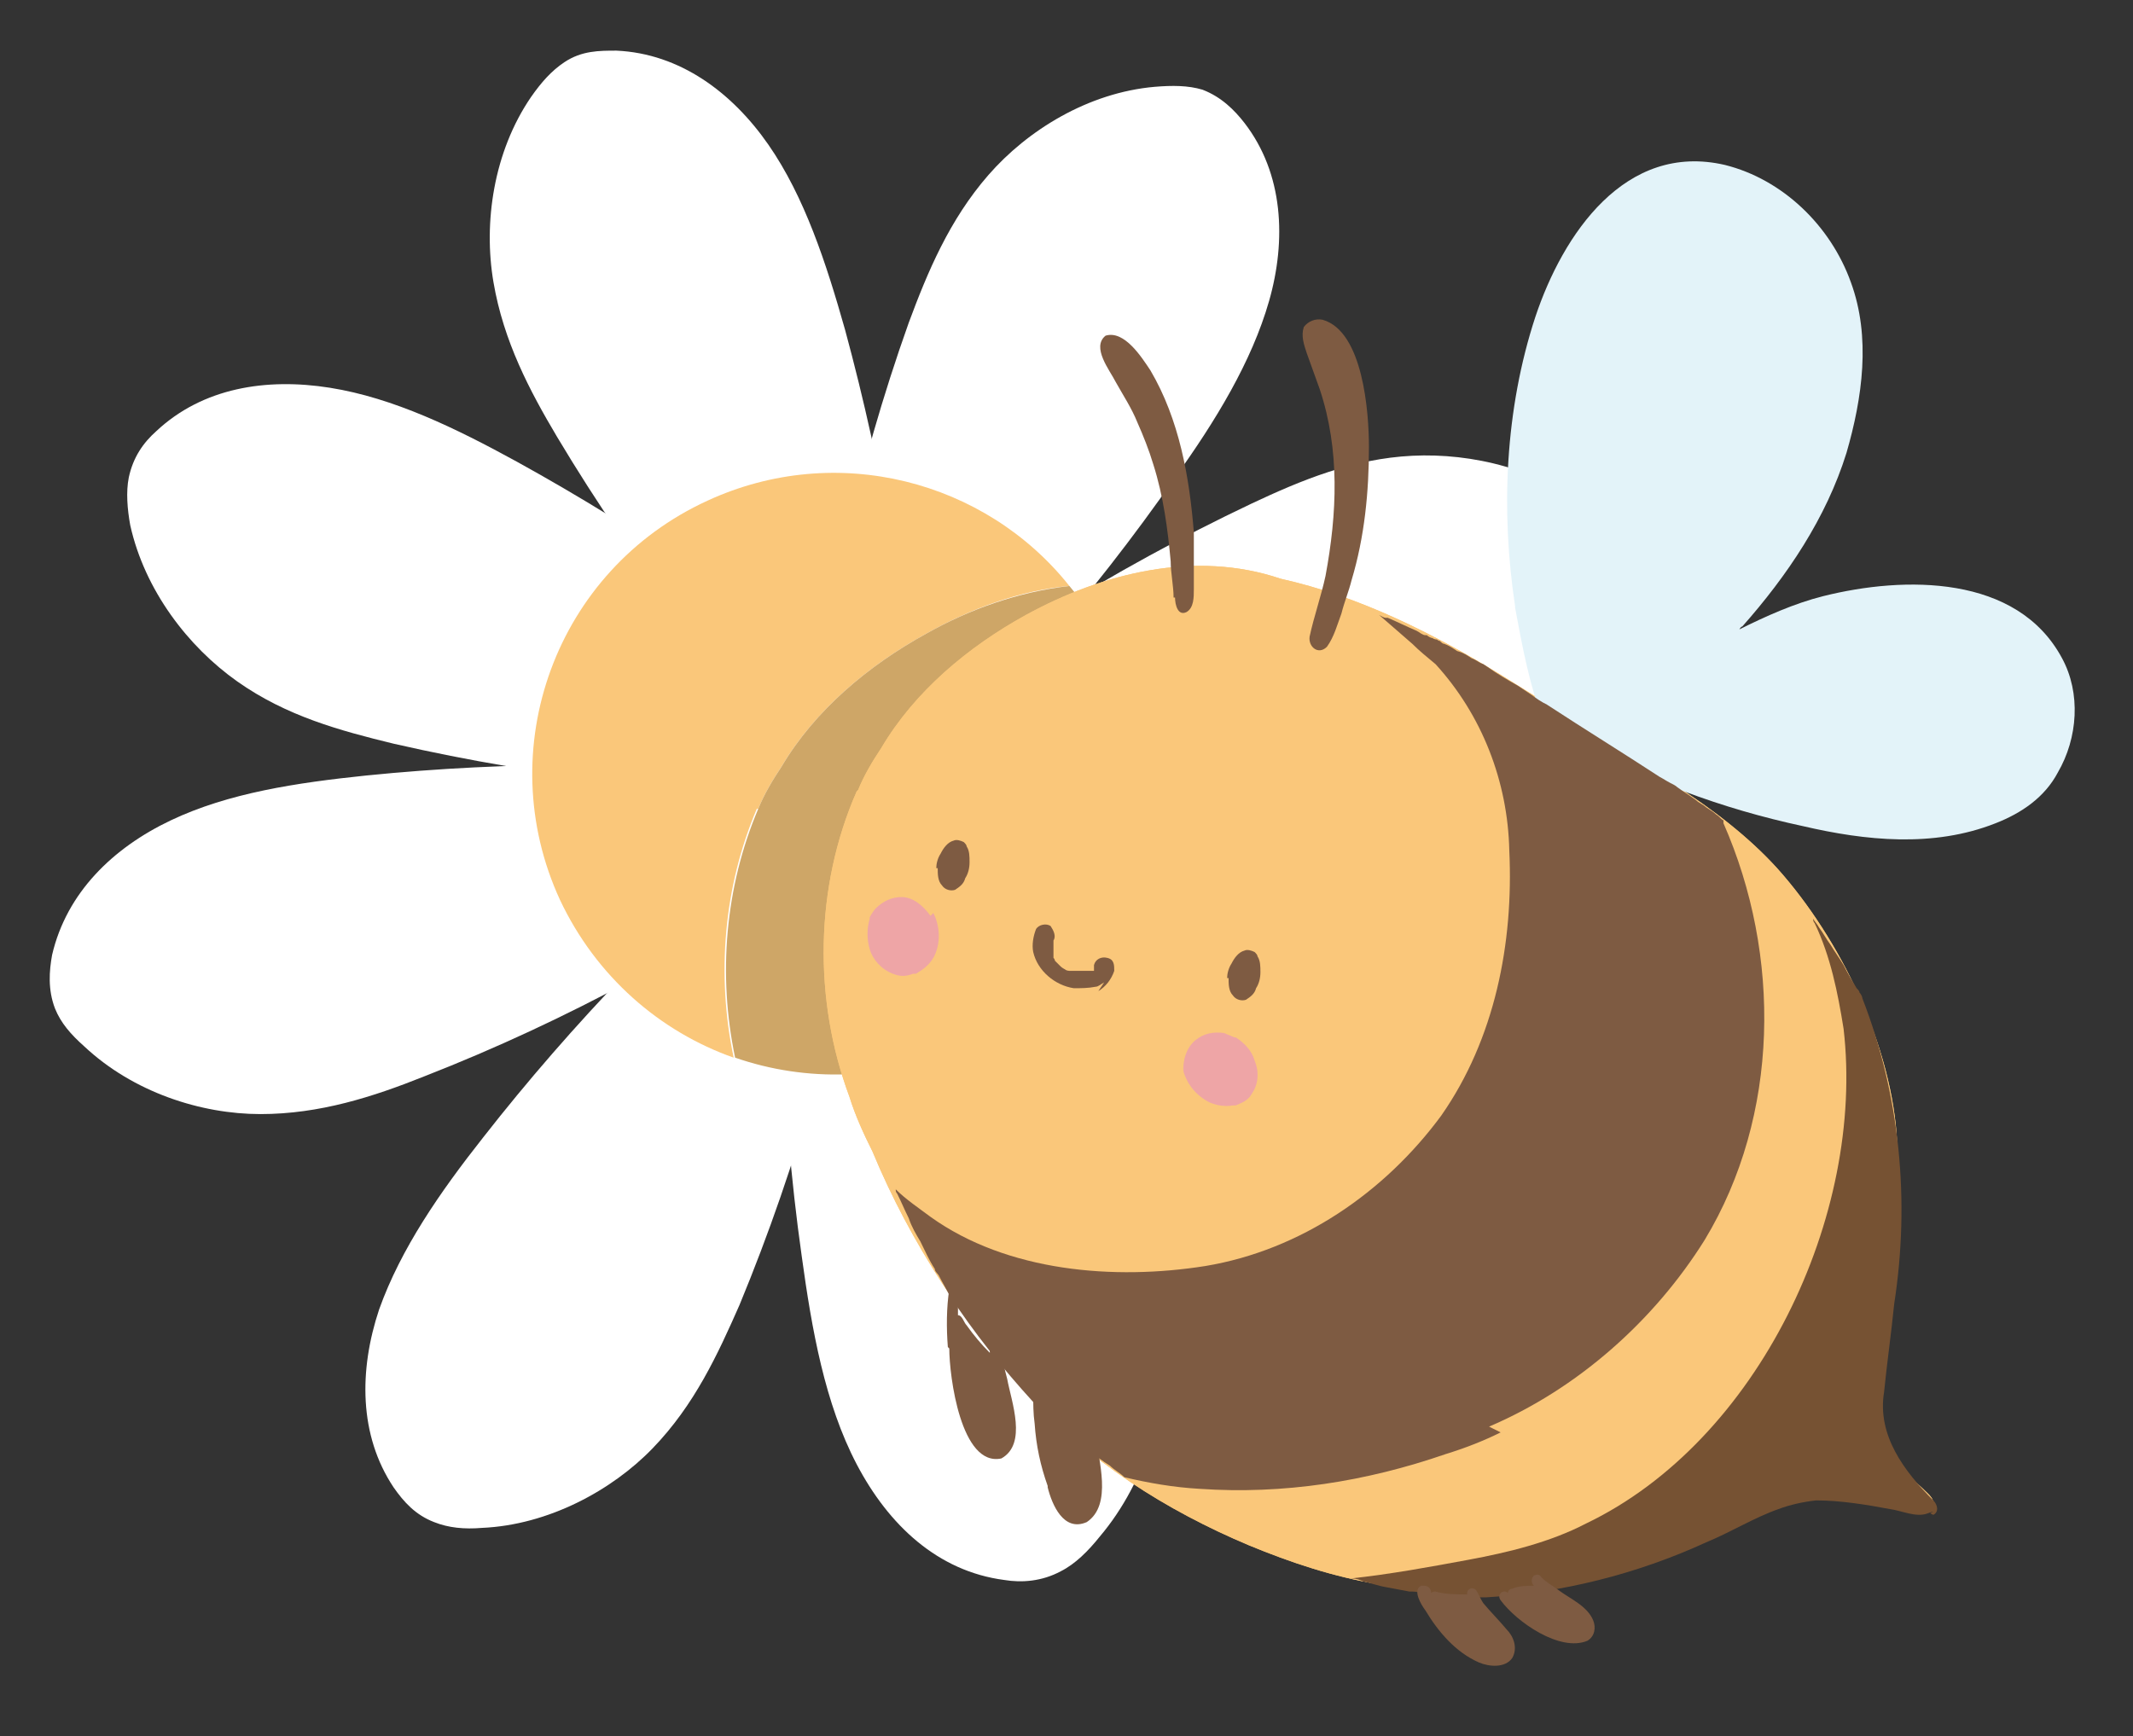 <?xml version="1.0" encoding="UTF-8"?>
<svg id="Layer_1" xmlns="http://www.w3.org/2000/svg" version="1.1" viewBox="0 0 147.4 120">
  <rect x="0" y="0" width="147.4" height="120" fill="#333333" stroke="none"/>
  <!-- Generator: Adobe Illustrator 29.6.1, SVG Export Plug-In . SVG Version: 2.1.1 Build 9)  -->
  <defs>
    <style>
      .st0 {
        fill: #7e5b42;
      }

      .st1 {
        fill: #eea5a6;
      }

      .st2 {
        fill: #765233;
      }

      .st3 {
        fill: #fac77a;
      }

      .st4 {
        fill: #fff;
      }

      .st5 {
        fill: #3187c8;
      }

      .st6 {
        fill: #cea667;
      }

      .st7 {
        fill: #e3f3f9;
      }
    </style>
  </defs>
  <path class="st4" d="M61,49.3c-8.1-6.8-16.6-12.6-25.3-17.4-4.2-2.3-8.5-4.4-12.9-5.1-4.4-.7-8.8,0-12,3-.9.8-1.6,1.8-1.9,3.2-.2,1-.1,2.2.1,3.3,1,4.5,4,8.4,7.4,10.8s7.1,3.4,10.8,4.3c10.5,2.4,20.9,3.5,31.2,3.5,1,0,2.1,0,2.8-.8,1.1-1.2.8-3.7-.4-5.2-1.2-1.5-2.9-2-4.4-1.9"/>
  <path class="st4" d="M59.5,59.5c7.3,7.6,15.1,14.3,23.3,20,3.9,2.7,8,5.3,12.2,6.4s8.8.9,12.3-1.7c.9-.7,1.8-1.6,2.2-2.9.3-1,.3-2.1.2-3.3-.5-4.6-3.1-8.8-6.2-11.5s-6.7-4.2-10.3-5.4c-10.1-3.5-20.4-5.7-30.7-6.8-1-.1-2-.2-2.8.5-1.2,1-1.2,3.6-.2,5.2,1,1.6,2.7,2.3,4.2,2.3"/>
  <path class="st4" d="M61.1,56.2c7.6-7.2,14.4-15,20.1-23.2,2.8-3.9,5.3-8,6.5-12.2,1.2-4.2,1-8.8-1.7-12.3-.7-.9-1.6-1.8-2.9-2.3-1-.3-2.1-.3-3.3-.2-4.6.4-8.8,3-11.5,6.1-2.7,3.1-4.2,6.7-5.5,10.2-3.6,10.1-5.8,20.4-7,30.6-.1,1-.2,2,.5,2.8,1,1.2,3.6,1.2,5.2.2s2.4-2.6,2.4-4.2"/>
  <path class="st4" d="M54.7,56.5c-8,6.8-15.2,14.3-21.3,22.1-3,3.8-5.7,7.7-7.2,11.9-1.4,4.2-1.4,8.7,1,12.3.7,1,1.5,1.9,2.8,2.4,1,.4,2.1.5,3.3.4,4.6-.2,9-2.6,11.8-5.5,2.9-3,4.5-6.5,6-9.9,4.1-9.9,6.9-20.1,8.6-30.2.2-1,.3-2-.3-2.8-1-1.3-3.5-1.4-5.2-.5-1.7.9-2.5,2.5-2.6,4"/>
  <path class="st4" d="M63.5,53.1c-.7-10.5-2.5-20.7-5.1-30.3-1.3-4.6-2.8-9.2-5.3-12.8-2.5-3.6-6.1-6.3-10.5-6.5-1.2,0-2.4,0-3.6.8-.9.6-1.6,1.4-2.3,2.4-2.6,3.8-3.3,8.7-2.6,12.8.7,4.1,2.5,7.5,4.4,10.7,5.5,9.2,12,17.5,19.2,24.9.7.7,1.5,1.4,2.5,1.4,1.6,0,3.2-2,3.4-3.9.3-1.9-.5-3.5-1.7-4.5"/>
  <path class="st4" d="M54.3,53.5c-.7,11.5-.4,22.7,1.1,33.3.7,5.1,1.6,10.2,3.8,14.4s5.6,7.4,10.2,8c1.2.2,2.6.1,3.9-.6,1-.5,1.9-1.4,2.7-2.4,3.3-3.9,4.7-9.2,4.6-13.7s-1.6-8.4-3.2-12c-4.5-10.5-10.2-20-16.8-28.7-.6-.8-1.3-1.7-2.4-1.8-1.7-.1-3.6,1.9-4.2,3.9s0,3.9,1.2,5"/>
  <path class="st4" d="M61.3,57.4c10.5.3,20.8-.4,30.6-2,4.7-.8,9.4-1.8,13.3-4,3.9-2.1,6.9-5.5,7.5-9.8.2-1.2.2-2.4-.5-3.7-.5-.9-1.3-1.8-2.1-2.5-3.6-3-8.4-4.1-12.5-3.9s-7.7,1.7-11.1,3.3c-9.7,4.6-18.6,10.2-26.7,16.6-.8.6-1.6,1.3-1.7,2.3-.1,1.6,1.7,3.3,3.5,3.8s3.5-.2,4.6-1.2"/>
  <path class="st4" d="M56,53.6c-10.5-1-20.8-1-30.7,0-4.8.5-9.5,1.2-13.5,3.1-4,1.9-7.2,5-8.2,9.3-.2,1.1-.3,2.4.2,3.7.4,1,1.1,1.8,2,2.6,3.4,3.2,8.1,4.7,12.2,4.7s7.8-1.2,11.3-2.6c10-3.9,19.2-9,27.7-14.8.8-.6,1.7-1.2,1.8-2.2.2-1.6-1.4-3.5-3.3-4-1.8-.6-3.5,0-4.7.9"/>
  <g>
    <path class="st3" d="M52.4,55.9c.4-1,1-2,1.6-2.9,2.3-3.9,6-7,10-9.2,3-1.7,6.5-3,9.9-3.3-5.8-7.3-16.1-10-25-5.9-10.5,4.8-15,17.2-10.2,27.6,2.5,5.3,6.9,9.1,12,10.9-1.2-5.7-.7-11.8,1.6-17.2Z"/>
    <path class="st6" d="M66.4,72.4c10.5-4.8,15-17.2,10.2-27.6-.7-1.6-1.6-3-2.7-4.3-3.5.4-6.9,1.6-9.9,3.3-4,2.2-7.7,5.3-10,9.2-.6.9-1.2,1.9-1.6,2.9-2.3,5.4-2.8,11.5-1.6,17.2,4.9,1.7,10.5,1.6,15.6-.7Z"/>
    <path class="st5" d="M92.6,45.3s0,0,0,0c0,0,0,0,0,0s0,0,0,0Z"/>
    <polygon class="st5" points="95 46.7 95 46.7 95 46.7 95 46.7 95 46.7 95 46.7 95 46.7 95 46.7"/>
    <polygon class="st5" points="95 46.7 95 46.7 95 46.7 95 46.7 95 46.7 95 46.7"/>
    <polygon class="st5" points="95 46.7 95 46.7 95 46.7 95 46.7 95 46.7"/>
    <polygon class="st5" points="92.8 45.4 92.8 45.4 92.8 45.4 92.8 45.4"/>
    <polygon class="st5" points="92.8 45.4 92.8 45.4 92.8 45.4 92.8 45.4"/>
    <path class="st5" d="M92.8,45.4s0,0,0,0c0,0,0,0,0,0,0,0,0,0,0,0,0,0,0,0,0,0Z"/>
    <path class="st5" d="M84.4,45.3s0,0,0,0c0,0,0,0,0,0,0,0,0,0,0,0,0,0,0,0,0,0,0,0,0,0,0,.1Z"/>
  </g>
  <g>
    <path class="st3" d="M59.2,54.7c-2.9,6.6-3,14.4-.5,21.1.4,1.3,1,2.6,1.6,3.8,0,0,0,0,0,0,2.6,6.3,6.6,12.3,10.7,16.7,4.2,4.7,9.6,8.1,15.3,10.5,2.9,1.2,5.9,2.2,9,2.7,6.6,1.2,13.3.2,19.5-2.1,2-.7,4.1-1.6,6-2.5.9-.4,1.8-.9,2.7-1.3.4-.2.8-.4,1.2-.5,2.1-.3,4.4.4,6.5.8.6,0,2.2.8,2.4,0,0-.3-.2-.5-.4-.7-.5-.5-1.1-1-1.6-1.5-.8-.8-1.5-1.9-1.8-3-.5-2,0-4.1.2-6,.5-3.4,1.1-6.8,1.1-10.3,0-.7,0-1.5,0-2.2,0-.4,0-.8,0-1.2-.3-6.6-3.9-14.1-8.3-19-2-2.2-4.5-4.1-7-5.7-3.9-2.6-8-5.1-12-7.6-4.7-2.9-9.9-5.5-15.3-6.7-5.9-2-12.3-.4-17.6,2.5-4,2.2-7.7,5.3-10,9.2-.6.9-1.2,1.9-1.6,2.9Z"/>
    <path class="st3" d="M59.2,54.7c-2.9,6.6-3,14.4-.5,21.1.4,1.3,1,2.6,1.6,3.8,0,0,0,0,0,0,2.6,6.3,6.6,12.3,10.7,16.7,4.2,4.7,9.6,8.1,15.3,10.5,2.9,1.2,5.9,2.2,9,2.7,6.6,1.2,13.3.2,19.5-2.1,2-.7,4.1-1.6,6-2.5.9-.4,1.8-.9,2.7-1.3.4-.2.8-.4,1.2-.5,2.1-.3,4.4.4,6.5.8.6,0,2.2.8,2.4,0,0-.3-.2-.5-.4-.7-.5-.5-1.1-1-1.6-1.5-.8-.8-1.5-1.9-1.8-3-.5-2,0-4.1.2-6,.5-3.4,1.1-6.8,1.1-10.3,0-.7,0-1.5,0-2.2,0-.4,0-.8,0-1.2-.3-6.6-3.9-14.1-8.3-19-2-2.2-4.5-4.1-7-5.7-3.9-2.6-8-5.1-12-7.6-4.7-2.9-9.9-5.5-15.3-6.7-5.9-2-12.3-.4-17.6,2.5-4,2.2-7.7,5.3-10,9.2-.6.9-1.2,1.9-1.6,2.9Z"/>
    <path class="st0" d="M84.9,67.6c0,.4,0,.9.3,1.2.2.3.6.4.9.3s0,0,0,0c.3-.2.6-.4.7-.8.2-.3.3-.7.3-1.1,0-.4,0-.8-.2-1.1,0-.1-.1-.2-.2-.3-.2-.1-.5-.2-.7-.1-.4.1-.7.5-.9.9-.2.3-.3.7-.3,1Z"/>
    <path class="st0" d="M64.8,60c0,.4,0,.9.3,1.2.2.3.6.4.9.3s0,0,0,0c.3-.2.6-.4.7-.8.2-.3.3-.7.3-1.1,0-.4,0-.8-.2-1.1,0-.1-.1-.2-.2-.3-.2-.1-.5-.2-.7-.1-.4.1-.7.5-.9.9-.2.3-.3.7-.3,1Z"/>
    <path class="st0" d="M75.9,68.5c.5-.3.9-.8,1.1-1.4,0-.4,0-.8-.5-.9-.4-.1-.8.1-.9.5,0,0,0,0,0,.1,0,0,0,0,0,.1,0,0,0,0,0,.1,0,0,0,0,0,.1,0,0,0,0,0,0,0,0,0,0-.1,0,0,0,0,0-.1,0,0,0-.1,0-.2,0,0,0-.1,0-.2,0,0,0-.1,0-.2,0,0,0-.2,0-.3,0,0,0-.2,0-.3,0,0,0-.2,0-.3,0,0,0-.2,0-.3-.1,0,0-.2-.1-.3-.2,0,0-.1-.1-.2-.2,0,0-.1-.1-.2-.2,0,0,0-.1-.1-.2,0,0,0-.1,0-.2,0,0,0-.1,0-.2,0,0,0-.1,0-.2,0,0,0-.1,0-.2,0,0,0,0,0-.1,0,0,0,0,0-.1,0,0,0,0,0-.1,0,0,0,0,0-.1,0,0,0,0,0,0,0,0,0,0,0,0,0,0,0,0,0,0,0,0,0,0,0,0,0,0,0,0,0,0,0,0,0,0,0,0h0s0,0,0,0c.2-.3,0-.7-.2-1-.3-.2-.8-.1-1,.2,0,0,0,0,0,0,0,0,0,0,0,0,0,0,0,0,0,0,0,0,0,0,0,0,0,0,0,0,0,0,0,0,0,0,0,0s0,0,0,0c-.2.5-.3,1.1-.2,1.6.3,1.3,1.5,2.3,2.8,2.5.5,0,1,0,1.5-.1.2,0,.4-.2.6-.3Z"/>
    <path class="st1" d="M81.7,73.7c.2,1.1.9,2,1.9,2.5.5.2,1,.3,1.6.2,0,0,.1,0,.2,0,.5-.2.9-.4,1.1-.8.5-.7.5-1.6.2-2.3-.2-.7-.7-1.2-1.3-1.6,0,0,0,0,0,0h0s0,0,0,0t0,0s0,0,0,0c0,0,0,0-.1,0,0,0,0,0,0,0-.2-.1-.5-.2-.7-.3-.7-.1-1.4,0-2,.5-.6.5-.9,1.4-.8,2.2Z"/>
    <path class="st1" d="M64.5,63.1c.5,1,.5,2.2,0,3.1-.3.5-.7.8-1.2,1.1,0,0-.1,0-.2,0-.5.2-.9.2-1.4,0-.8-.3-1.4-1-1.6-1.7-.2-.7-.2-1.4,0-2.1,0,0,0,0,0,0h0s0,0,0,0t0,0s0,0,0,0c0,0,0,0,0-.1,0,0,0,0,0,0,.1-.2.3-.5.4-.6.5-.5,1.1-.8,1.8-.8.8,0,1.5.6,2,1.3Z"/>
    <path class="st7" d="M104.7,42c.5,2.7,1,5.4,2,8,.2.3.6.2.7,0,.1,0,.2.2.3.3-.2,0-.3.2-.2.4,0,.2.2.3.4.3,0,0,.2,0,.2,0,0,.2.4.4.6.1h0s0,0,0,0c4.9,2.8,10.3,4.8,15.9,6,4.3,1,9,1.5,13.3-.2,1.8-.7,3.4-1.8,4.3-3.5,1.4-2.4,1.6-5.5.3-7.9-3.1-5.8-10.9-5.7-16.5-4.3-2,.5-4,1.4-5.8,2.3,0,0,.1-.2.2-.2,3.1-3.5,5.8-7.5,7.2-12,1.1-3.8,1.7-8,.3-11.8-1.4-3.9-4.7-7.1-8.7-8.1-6.9-1.6-11.2,4.8-13.1,10.5-2.1,6.4-2.4,13.4-1.4,20Z"/>
    <path class="st2" d="M133.6,104.7c.4-.2.3-.7,0-1-2-2-3.9-4.5-3.4-7.5.2-2,.5-4.1.7-6.1,1.1-7.1.4-14.4-2.2-21.1,0-.1-.1-.3-.2-.4,0-.1-.1-.2-.2-.3-.3-.5-.6-1-.9-1.6-.3-.5-.6-.9-.9-1.4-.3-.4-.5-.8-.8-1.2-.1-.2-.3-.4-.4-.6,0,.1,0,.2.1.3,1.1,2.3,1.6,4.8,2,7.3,1.5,12.9-5.9,28.5-17.8,34.2-2.5,1.3-5.4,2-8.1,2.5-2.7.5-5.4,1-8.2,1.3,0,0,.1,0,.2,0,.2,0,.5.1.7.2.5.1,1,.3,1.6.4.5.1,1.1.2,1.6.3,0,0,0,0,0,0,0,0,0,0,0,0,0,0,0,0,0,0,.3,0,.5,0,.8.1.6,0,1.1.1,1.7.2.5,0,1,0,1.4.1.5,0,.9,0,1.4,0,5.2-.3,10.4-1.6,15.2-3.8,1.7-.7,3.3-1.7,5-2.3.8-.3,1.7-.5,2.6-.6,1.7,0,3.5.3,5.1.6.8.1,1.8.6,2.6.3s.1,0,.2,0Z"/>
    <path class="st0" d="M102.9,98.6c6.1-2.6,11.4-7.3,14.9-12.9,5.2-8.6,5.3-19.7,1.3-28.8,0,0,0-.1,0-.2-.2-.1-.3-.3-.5-.4-.2-.2-.4-.3-.7-.5-.2-.2-.5-.3-.7-.5-.4-.3-.9-.6-1.3-.9-.1-.1-.3-.2-.5-.3-.2-.1-.5-.3-.7-.4-2.6-1.7-5.2-3.3-7.8-5-.4-.2-.7-.4-1.1-.7-.3-.2-.6-.4-.9-.6-.7-.4-1.4-.8-2.1-1.3l-.3-.2c-.3-.1-.5-.3-.8-.4,0,0,0,0,0,0,0,0,0,0,0,0h0s0,0,0,0c0,0,0,0,0,0-.3-.2-.6-.4-1-.5-.3-.2-.6-.4-.9-.5,0,0,0,0,0,0,0,0,0,0,0,0,0,0,0,0,0,0h0s0,0,0,0c0,0,0,0,0,0,0,0,0,0,0,0t0,0c-.1,0-.2-.1-.3-.2,0,0,0,0,0,0,0,0,0,0,0,0,0,0,0,0,0,0,0,0,0,0,0,0,0,0,0,0,0,0,0,0,0,0,0,0h0c0,0-.1,0-.2-.1h0s0,0,0,0c0,0,0,0,0,0,0,0,0,0,0,0,0,0-.2,0-.3-.1h0s0,0,0,0c0,0,0,0,0,0,0,0,0,0,0,0,0,0,0,0,0,0,0,0,0,0,0,0,0,0,0,0,0,0h0c-.1,0-.3-.1-.4-.2,0,0,0,0,0,0,0,0,0,0,0,0,0,0,0,0,0,0,0,0,0,0-.1,0h0s0,0,0,0c0,0,0,0,0,0-.2,0-.4-.2-.6-.3h0s0,0,0,0c0,0,0,0,0,0,0,0,0,0,0,0,0,0,0,0,0,0h0s0,0,0,0c0,0,0,0,0,0,0,0,0,0,0,0,0,0,0,0,0,0,0,0,0,0,0,0,0,0,0,0,0,0-.7-.3-1.3-.6-2-.9,0,0,0,0,0,0,0,0,0,0,0,0,0,0,0,0,0,0h-.1s0,0,0,0c0,0,0,0,0,0h0s0,0,0,0c0,0,0,0,0,0,0,0,0,0,0,0-.2,0-.3-.1-.5-.2.8.7,1.5,1.3,2.3,2,.5.5,1,.9,1.6,1.4h0c3.2,3.5,5,8.1,5.1,12.9.3,6.4-1,13-4.7,18.3-3.9,5.3-9.7,9.3-16.3,10.4-6.3,1-13.7.4-19-3.4-.8-.6-1.7-1.2-2.4-1.9,0,.1,0,.2.1.3.3.6.5,1.1.8,1.7.2.6.5,1.1.8,1.6,0,0,0,0,0,0,0,0,0,0,0,0,0,0,0,0,0,0,.3.6.6,1.3,1,1.9,0,.2.2.3.3.5,0,0,0,0,0,0,.2.4.5.9.7,1.3,1.7,2.6,3.7,5.1,5.8,7.4,0,0,.1.1.2.2.3.2.5.5.8.7.1.1.3.3.4.4.8.7,1.6,1.3,2.4,2,.5.4,1,.8,1.5,1.1.3.3.7.5,1,.8,0,0,0,0,0,0h0c1.7.4,3.4.7,5.2.8,5.8.4,11.5-.5,17-2.4,1.3-.4,2.6-.9,3.8-1.5Z"/>
    <path class="st2" d="M73.3,100.1s0,0,0,0c0,0,0,0,0,0Z"/>
    <path class="st2" d="M68.2,98.4s0,0,0,0c0,0,0,0,0,0Z"/>
    <path class="st2" d="M99.3,44.2s0,0,0,0c0,0,0,0,0,0Z"/>
    <path class="st2" d="M116.2,52.2s0,0,0,0c0,0,0,0,0,0Z"/>
    <path class="st2" d="M101.8,45.6s0,0,0,0c0,0,0,0,0,0Z"/>
    <path class="st2" d="M99.3,44.1s0,0,0,0,0,0,0,0c0,0,0,0,0,0Z"/>
    <path class="st2" d="M98.2,43.6s0,0,0,0c0,0,0,0,0,0Z"/>
    <path class="st2" d="M97.5,43.3s0,0,0,0c0,0,0,0,0,0Z"/>
    <path class="st2" d="M97.5,43.3s0,0,0,0c0,0,0,0,0,0Z"/>
    <path class="st2" d="M95.1,42.3s0,0,0,0c0,0,0,0,0,0Z"/>
    <path class="st2" d="M101.8,45.6s0,0,0,0c0,0,0,0,0,0,0,0,0,0,0,0s0,0,0,0h0s0,0,0,0h0Z"/>
    <path class="st2" d="M101.8,45.6s0,0,0,0c0,0,0,0,0,0,0,0,0,0,0,0,0,0,0,0,0,0,0,0,0,0,0,0Z"/>
    <path class="st2" d="M101.8,45.6s0,0,0,0c0,0,0,0,0,0,0,0,0,0,0,0,0,0,0,0,0,0Z"/>
    <path class="st2" d="M99.6,44.3s0,0,0,0c0,0,0,0,0,0,0,0,0,0,0,0Z"/>
    <path class="st2" d="M99.6,44.3h0s0,0,0,0c0,0,0,0,0,0,0,0,0,0,0,0,0,0,0,0,0,0,0,0,0,0,0,0,0,0,0,0,0,0Z"/>
    <path class="st0" d="M91.2,44.2h0c0,0,0,0,0-.1,0,0,0,0,0,.1,0,0,0,0,0,0,0,0,0,0,0,0ZM91.6,39.8c.8-4.3,1-8.7-.4-12.9-.3-.8-.6-1.7-.9-2.5-.2-.6-.4-1.2-.2-1.8.3-.4.8-.6,1.3-.5,2.8.8,3.2,6.4,3.2,8.8,0,3.1-.3,6.2-1.2,9.2-.2.8-.5,1.5-.7,2.3-.3.8-.5,1.6-1,2.3-.6.6-1.3,0-1.2-.7.3-1.4.8-2.8,1.1-4.2Z"/>
    <path class="st0" d="M81.2,41.3c0,.5.2,1.3.8,1,.5-.3.5-1,.5-1.6,0-1.3,0-2.6,0-3.9-.3-3.8-1-7.8-3-11.2-.6-.9-1.8-2.8-3.1-2.4-1,.8.3,2.4.7,3.2.5.9,1.1,1.8,1.5,2.8.4.9.8,1.9,1.1,2.9.7,2.2,1,4.5,1.2,6.7,0,.8.2,1.7.2,2.5Z"/>
    <path class="st0" d="M72.4,102.8c.3,1.2,1.1,3.1,2.7,2.4,1.8-1.2.8-4.3.6-6.1-.1-.7-.2-1.3-.4-1.9,0-.2-.2-.3-.4-.3-.2,0-.3.2-.3.4.1.7.3,1.3.4,2-.8-.7-1.6-1.5-2.5-2.1-.1,0-.2,0-.3,0,0-.3,0-.6,0-.9,0-.2-.2-.4-.4-.4-.2,0-.4.2-.4.4,0,.7,0,1.4.1,2.1.1,1.5.4,2.9.9,4.3Z"/>
    <path class="st0" d="M65.6,93.2c0,1.9.8,8.2,3.6,7.6,1.8-1,.7-3.9.4-5.5-.2-.7-.3-1.4-.5-2,0-.2-.3-.3-.4-.3-.2,0-.3.2-.3.4,0,0,0,0,0,.1-.6-.6-1.1-1.2-1.6-1.9-.2-.2-.3-.7-.6-.7,0-.2,0-.5,0-.7,0-.4,0-.8.1-1.2,0-.1,0-.3,0-.4-.4-.3-.7.1-.7.5-.2,1.3-.2,2.7-.1,4Z"/>
    <path class="st0" d="M104.2,110.1c-.3-.3-.8.1-.5.5,1.1,1.5,4.1,3.6,6,2.8.5-.3.6-.9.4-1.4-.4-1-1.6-1.5-2.4-2.1-.4-.3-.8-.5-1.2-.9-.1-.2-.3-.2-.5-.1-.2.2-.2.5,0,.7-.5,0-1,0-1.5.2-.1,0-.3.1-.3.3Z"/>
    <path class="st0" d="M98.2,109.6c-.6.3,0,1.3.3,1.7.9,1.5,2.1,2.9,3.7,3.6.7.3,1.8.4,2.3-.3.4-.7.1-1.5-.4-2-.5-.6-1.1-1.2-1.6-1.8-.2-.3-.3-.6-.5-.9-.3-.3-.7,0-.6.3-.7,0-1.5,0-2.2-.2-.1,0-.2,0-.3.1,0-.3-.2-.5-.5-.5Z"/>
  </g>
</svg>
